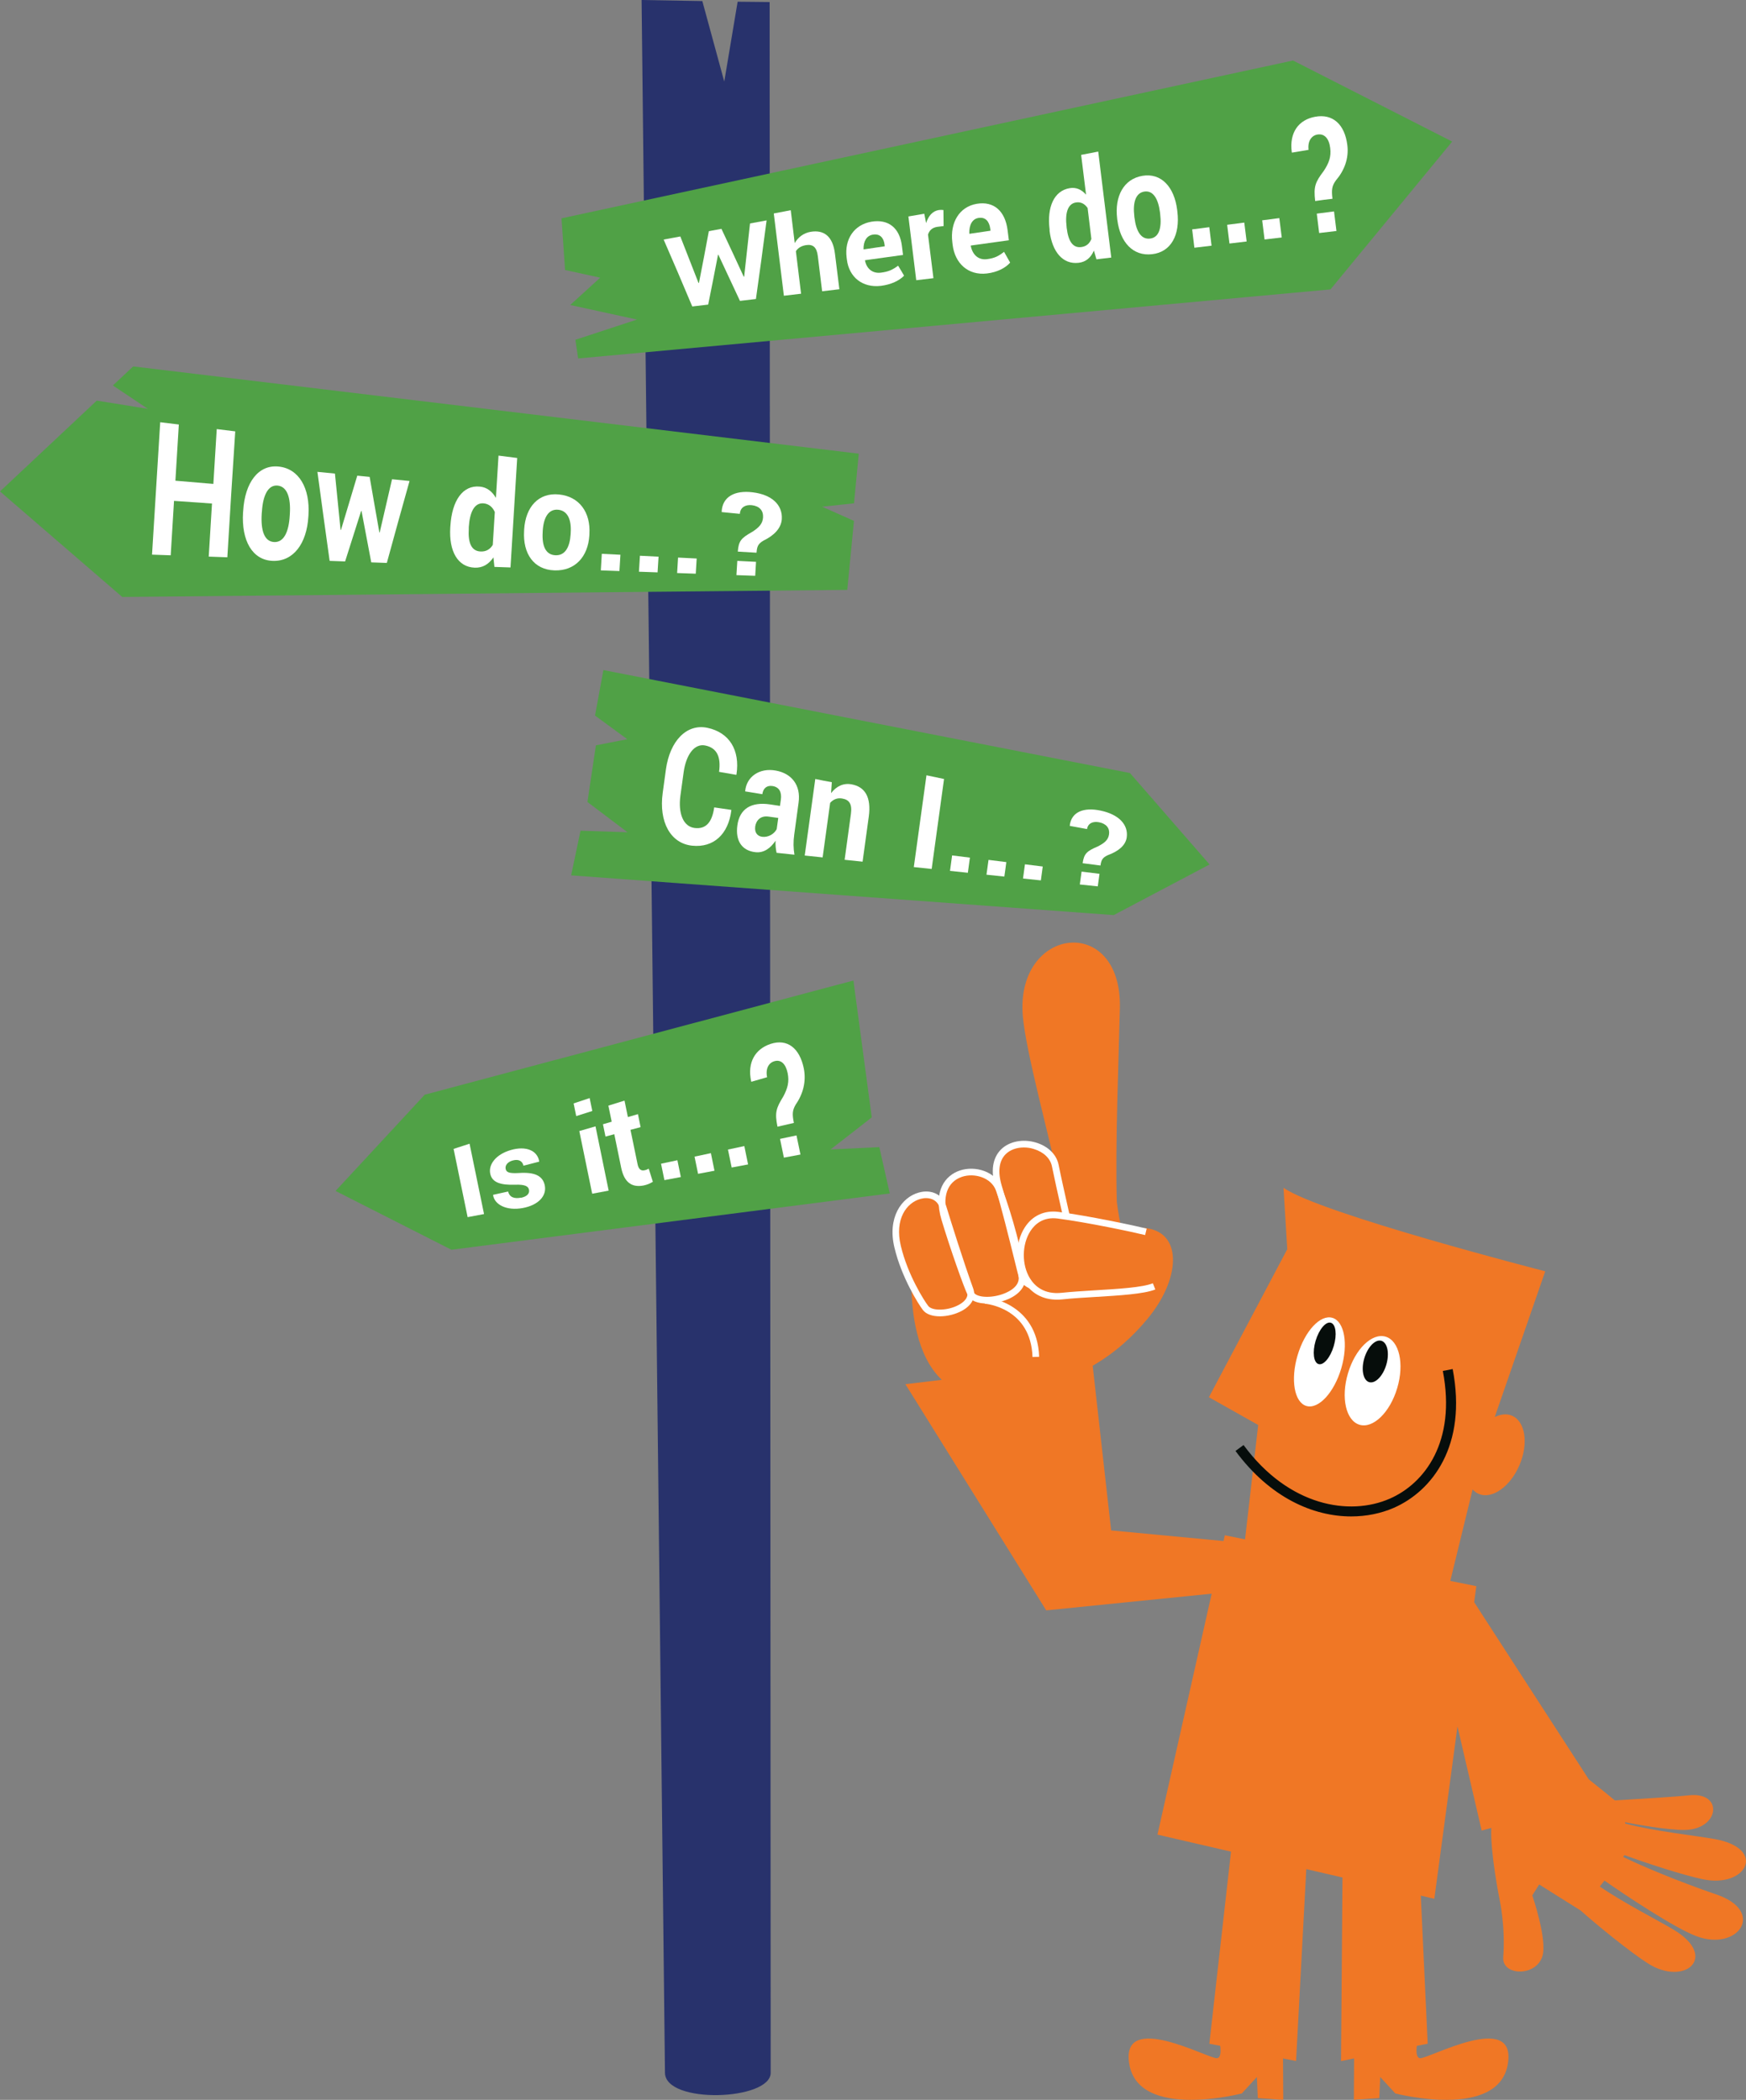 <?xml version="1.0" encoding="utf-8"?>
<!-- Generator: Adobe Illustrator 23.0.1, SVG Export Plug-In . SVG Version: 6.00 Build 0)  -->
<svg version="1.1" id="images" xmlns="http://www.w3.org/2000/svg" xmlns:xlink="http://www.w3.org/1999/xlink" x="0px" y="0px"
	 width="315.95px" height="380px" viewBox="0 0 315.95 380" style="enable-background:new 0 0 315.95 380;" xml:space="preserve">
<rect x="0" y="0" width="315.95" height="380" fill="#808080" stroke="none"/>
<style type="text/css">
	.st0{fill:#28326C;}
	.st1{fill:#50A146;}
	.st2{fill:#F07725;}
	.st3{fill:#FFFFFF;}
	.st4{fill:#060D0B;}
</style>
<g>
	<path class="st0" d="M139.46,375.1L139.27,0.37l-5.79-0.06l-2.42,14.45l-3.97-14.57L116.1,0l4.23,375.1
		C120.4,380.83,139.46,380.14,139.46,375.1z"/>
	<polygon class="st1" points="233.98,10.95 101.61,39.51 102.25,48.86 108.61,50.25 103.19,55.19 115.26,57.83 104.12,61.49 
		104.62,64.87 240.76,52.37 262.78,25.62 	"/>
	<polygon class="st1" points="204.47,139.89 109.19,121.26 107.67,129.49 113.51,133.77 107.83,134.88 106.3,145.13 113.55,150.61 
		105.05,150.33 103.35,158.41 201.53,165.6 218.88,156.44 	"/>
	<polygon class="st1" points="76.86,198.1 154.43,177.44 157.75,202.21 150.3,208.01 159.12,207.59 161.01,215.97 81.69,226.16 
		60.72,215.52 	"/>
	<polygon class="st1" points="22.12,108.03 153.32,106.75 154.53,94.26 148.77,91.7 154.54,91.08 155.4,82.1 24.1,66.31 
		20.42,69.76 26.75,73.98 17.51,72.5 0,88.93 	"/>
	<path class="st2" d="M310.51,342.8c-3.39-1.14-11.14-4.02-16.8-6.76l0.26-0.33c3.85,1.42,10.62,3.64,14.22,4.38
		c7.86,1.63,11.63-5.56,2.12-7.28c-3.68-0.66-10.87-1.4-16.21-2.81l-0.04-0.25c1.89,0.41,8.01,1.45,10.78,1.41
		c6.36-0.08,7.13-6.97,0.76-6.27c-2.4,0.27-8.82,0.64-13.38,0.92c-0.92-0.77-2.4-1.97-4.72-3.81l-20.74-32.06l0.39-2.9l-4.71-0.95
		l4.04-16.56c0.31,0.35,0.68,0.63,1.1,0.81c2.41,1.03,5.72-1.31,7.38-5.21c1.67-3.91,1.06-7.91-1.36-8.94
		c-0.95-0.41-2.04-0.28-3.12,0.25l9.14-26.38c0,0-40.85-10.48-47.36-15.12l0.68,11.12l-14.18,26.79l8.92,5.02l-2.38,20.7l-3.66-0.74
		l-0.23,1.04l-20.34-1.92l-3.34-29.8c4.2-2.43,7.36-5.42,9.86-8.42c6.03-7.21,6.44-15.56-0.07-16.46c-1.06-0.15-2.65,0.19-4.45,0.8
		c-0.42-1.93-0.76-3.84-0.97-5.58c-0.31-10.47,0.35-25.96,0.55-35.1c0.36-17.12-18.96-14.78-17.56,1.5
		c0.56,6.45,4.59,21.06,7.16,32.6l-0.09,0.03c-0.42-1.88-0.84-3.79-1.21-5.63c-1.1-5.44-13.17-5.92-10.26,3.84
		c0.14,0.46,0.28,0.97,0.43,1.49c-0.12-0.33-0.23-0.67-0.35-1c-1.71-4.63-10.76-4.47-10.3,2.85c-1.73-4.1-10.15-1.24-8.05,7.53
		c0.58,2.44,1.54,4.8,2.5,6.72c0.04,5.33,0.96,13.06,5.5,17.38l-6.58,0.79l25.48,40.93l29.94-3.02L209.45,332l13.31,3.08
		l-3.92,34.76l1.97,0.39c0.13,1.08,0.09,2.11-0.56,2.23c-1.38,0.25-17.56-8.81-15.9,1.06c1.71,10.18,20.36,5.32,20.36,5.32
		l2.73-2.97l0.17,3.81l4.6,0.31l-0.04-7.49l2.36,0.47l1.85-34.73l6.55,1.52l-0.26,33.21l2.36-0.47l-0.04,7.49l4.6-0.31l0.17-3.81
		l2.73,2.97c0,0,18.65,4.86,20.36-5.32c1.66-9.87-14.53-0.81-15.91-1.06c-0.64-0.12-0.69-1.15-0.56-2.23l1.97-0.39l-1.25-26.8
		l2.45,0.57l4.19-31.19l4.38,18.85l1.74-0.48c0,0,0,0.01,0,0.01c-0.22,4.39,1.51,13.01,1.51,13.01s1.07,4.83,0.65,10.37
		c-0.26,3.39,5.94,3.6,7.09-0.19c0.91-3.01-1.83-10.99-1.83-10.99s0.52-0.82,1.24-1.98l7.5,4.71c2.88,2.57,8.89,7.48,12.17,9.57
		c6.7,4.27,12.87-1.17,4.67-6.09c-3.02-1.81-8.98-4.8-13.37-7.82l0.85-1.07c3.43,2.41,12.74,8.64,16.71,10.09
		C314.54,353.17,319.64,345.88,310.51,342.8z"/>
	<g>
		<g>
			<g>
				<path class="st3" d="M41.14,100.85c-1.35-0.05-2.02-0.07-3.37-0.12c0.23-3.84,0.36-5.77,0.59-9.61
					c-2.75-0.19-4.12-0.29-6.87-0.48c-0.24,3.94-0.36,5.91-0.6,9.85c-1.36-0.05-2.03-0.07-3.38-0.12
					c0.59-9.59,0.89-14.38,1.48-23.96c1.35,0.16,2.02,0.24,3.37,0.41c-0.25,4.07-0.38,6.1-0.62,10.17c2.75,0.23,4.12,0.35,6.87,0.58
					c0.24-3.98,0.37-5.96,0.61-9.92c1.34,0.16,2.01,0.24,3.35,0.41C41.97,87.17,41.69,91.73,41.14,100.85z"/>
			</g>
			<g>
				<path class="st3" d="M44.01,92.41c0.31-5.05,2.71-8.35,6.4-7.98c3.71,0.37,5.71,3.94,5.41,8.77c-0.01,0.12-0.01,0.19-0.02,0.31
					c-0.3,4.86-2.71,8.11-6.42,7.99c-3.72-0.12-5.71-3.66-5.4-8.76C44,92.61,44,92.54,44.01,92.41z M47.36,92.96
					C47.17,96,47.82,98,49.61,98.09c1.76,0.08,2.65-1.84,2.82-4.79c0.01-0.13,0.01-0.19,0.02-0.31c0.18-2.89-0.47-4.96-2.24-5.12
					c-1.73-0.14-2.65,1.83-2.82,4.78C47.37,92.77,47.36,92.83,47.36,92.96z"/>
			</g>
			<g>
				<path class="st3" d="M68.65,96.36c0.02,0,0.04,0,0.06,0c0.9-3.88,1.34-5.81,2.23-9.63c1.26,0.12,1.9,0.19,3.17,0.31
					c-1.64,5.85-2.47,8.82-4.11,14.83c-1.13-0.04-1.7-0.06-2.82-0.1c-0.71-3.69-1.06-5.54-1.76-9.3c-0.03,0-0.04,0-0.07,0
					c-1.16,3.62-1.74,5.44-2.9,9.13c-1.13-0.04-1.69-0.06-2.8-0.1c-0.89-6.37-1.33-9.59-2.21-16.11c1.26,0.12,1.9,0.19,3.17,0.31
					c0.41,4.11,0.61,6.16,1.02,10.21c0.03,0,0.04,0,0.07,0c1.18-3.96,1.77-5.93,2.95-9.83c0.9,0.08,1.35,0.13,2.24,0.22
					C67.59,90.38,67.95,92.38,68.65,96.36z"/>
			</g>
			<g>
				<path class="st3" d="M81.5,95.18c0.28-4.56,2.22-7.44,5.34-7.12c1.25,0.12,2.2,0.84,2.9,2.04c0.19-3.06,0.28-4.59,0.47-7.65
					c1.35,0.17,2.02,0.25,3.38,0.43c-0.48,7.92-0.73,11.88-1.21,19.81c-1.16-0.04-1.75-0.06-2.91-0.1
					c-0.07-0.68-0.11-1.02-0.18-1.72c-0.87,1.27-1.97,1.91-3.38,1.86c-3.09-0.11-4.69-2.98-4.43-7.27
					C81.48,95.35,81.49,95.29,81.5,95.18z M84.83,95.67c-0.16,2.51,0.44,4.05,2.12,4.13c0.98,0.05,1.72-0.37,2.22-1.19
					c0.15-2.38,0.22-3.57,0.37-5.95c-0.41-0.92-1.1-1.49-2.04-1.57c-1.67-0.14-2.5,1.61-2.67,4.3
					C84.84,95.51,84.84,95.57,84.83,95.67z"/>
			</g>
			<g>
				<path class="st3" d="M94.85,95.82c0.25-4.08,2.6-6.71,6.3-6.34c3.71,0.37,5.74,3.27,5.51,7.14c-0.01,0.1-0.01,0.16-0.01,0.25
					c-0.24,3.89-2.6,6.47-6.31,6.35c-3.72-0.12-5.75-3-5.5-7.14C94.84,95.97,94.84,95.93,94.85,95.82z M98.2,96.31
					c-0.15,2.45,0.51,4.08,2.3,4.17c1.76,0.08,2.61-1.45,2.76-3.83c0.01-0.1,0.01-0.16,0.01-0.25c0.15-2.32-0.53-4-2.3-4.16
					c-1.73-0.14-2.61,1.43-2.76,3.81C98.21,96.15,98.21,96.2,98.2,96.31z"/>
			</g>
			<g>
				<path class="st3" d="M112.09,103.34c-1.35-0.05-2.02-0.07-3.37-0.12c0.07-1.2,0.11-1.8,0.18-3c1.35,0.07,2.02,0.1,3.37,0.17
					C112.2,101.57,112.17,102.16,112.09,103.34z"/>
			</g>
			<g>
				<path class="st3" d="M118.99,103.58c-1.35-0.05-2.02-0.07-3.37-0.12c0.07-1.17,0.11-1.74,0.18-2.89
					c1.35,0.07,2.02,0.1,3.37,0.17C119.1,101.87,119.07,102.44,118.99,103.58z"/>
			</g>
			<g>
				<path class="st3" d="M125.9,103.82c-1.35-0.05-2.02-0.07-3.37-0.12c0.07-1.12,0.11-1.68,0.17-2.8c1.35,0.07,2.02,0.1,3.37,0.17
					C125.99,102.17,125.96,102.72,125.9,103.82z"/>
			</g>
			<g>
				<path class="st3" d="M133.51,99.82c0.14-1.95,0.64-2.46,2.59-3.56c1.26-0.8,1.91-1.5,1.98-2.63c0.07-1.23-0.64-2.05-2.04-2.21
					c-1.15-0.12-2.08,0.38-2.16,1.57c-1.31-0.13-1.96-0.19-3.27-0.32c-0.01-0.02-0.01-0.04-0.02-0.06c0.12-2.73,2.37-3.92,5.6-3.52
					c3.47,0.42,5.44,2.26,5.28,4.85c-0.11,1.68-1.43,2.98-3.29,3.88c-0.96,0.56-1.2,1.02-1.28,2.2
					C135.55,99.94,134.86,99.9,133.51,99.82z M136.66,104.2c-1.36-0.05-2.04-0.07-3.4-0.12c0.06-1.03,0.09-1.55,0.16-2.58
					c1.36,0.07,2.03,0.1,3.39,0.17C136.75,102.68,136.72,103.19,136.66,104.2z"/>
			</g>
		</g>
	</g>
	<g>
		<g>
			<g>
				<path class="st3" d="M134.59,50.08c0.03,0,0.04-0.01,0.07-0.01c0.43-3.81,0.64-5.74,1.06-9.63c1.2-0.23,1.8-0.34,3-0.56
					c-0.76,5.78-1.14,8.64-1.93,14.23c-1.15,0.13-1.73,0.2-2.89,0.34c-1.58-3.39-2.36-5.07-3.91-8.36c-0.02,0-0.03,0.01-0.06,0.01
					c-0.71,3.66-1.06,5.47-1.78,9.02c-1.15,0.13-1.73,0.2-2.88,0.34c-2.08-4.94-3.12-7.37-5.18-12.11c1.21-0.23,1.82-0.34,3.02-0.56
					c1.31,3.33,1.97,5.01,3.29,8.41c0.03,0,0.04,0,0.08,0c0.73-3.69,1.08-5.57,1.79-9.37c0.91-0.17,1.37-0.25,2.28-0.42
					C132.15,44.81,132.96,46.55,134.59,50.08z"/>
			</g>
			<g>
				<path class="st3" d="M143.81,43.99c0.61-1.06,1.6-1.82,2.88-2.04c2.41-0.4,4.02,0.81,4.4,3.96c0.32,2.57,0.48,3.86,0.8,6.43
					c-1.25,0.15-1.87,0.22-3.12,0.37c-0.31-2.54-0.47-3.81-0.78-6.36c-0.2-1.66-0.91-2.18-2.15-1.99c-0.85,0.14-1.46,0.53-1.82,1.1
					c0.38,3.08,0.57,4.61,0.94,7.69c-1.24,0.14-1.86,0.22-3.11,0.37c-0.73-5.96-1.1-8.93-1.83-14.89c1.23-0.24,1.85-0.35,3.07-0.59
					C143.38,40.41,143.52,41.61,143.81,43.99z"/>
			</g>
			<g>
				<path class="st3" d="M163.6,49.89c-0.86,0.89-2.34,1.61-4.2,1.84c-3.35,0.39-5.76-1.6-6.15-4.74c-0.03-0.16-0.03-0.24-0.05-0.4
					c-0.41-3.27,1.33-5.93,4.49-6.47c3.1-0.52,5.11,1.16,5.51,4.34c0.09,0.68,0.13,1,0.21,1.68c-2.75,0.39-4.11,0.57-6.87,0.95
					c0,0.02-0.01,0.05-0.01,0.07c0.29,1.46,1.35,2.38,2.89,2.18c1.39-0.18,2.09-0.52,3.1-1.26
					C162.96,48.79,163.17,49.15,163.6,49.89C163.6,49.87,163.6,49.87,163.6,49.89z M157.96,42.46c-1.15,0.18-1.72,1.2-1.7,2.62
					c0.02,0.03,0.02,0.03,0.04,0.05c1.52-0.22,2.28-0.34,3.8-0.56c-0.02-0.11-0.02-0.17-0.03-0.28
					C159.92,43.01,159.21,42.26,157.96,42.46z"/>
			</g>
			<g>
				<path class="st3" d="M170.75,40.91c-0.46,0.06-0.68,0.08-1.14,0.14c-0.93,0.14-1.44,0.65-1.68,1.4
					c0.39,3.16,0.59,4.73,0.98,7.89c-1.24,0.14-1.86,0.22-3.11,0.37c-0.57-4.61-0.85-6.91-1.42-11.54c1.15-0.19,1.72-0.29,2.87-0.49
					c0.14,0.68,0.2,1.02,0.34,1.7c0.4-1.31,1.17-2.19,2.29-2.37c0.29-0.04,0.56-0.04,0.84,0C170.74,39.18,170.75,39.76,170.75,40.91
					z"/>
			</g>
			<g>
				<path class="st3" d="M182.78,47.54c-0.84,0.95-2.32,1.73-4.2,1.95c-3.35,0.39-5.78-1.79-6.2-5.21
					c-0.02-0.18-0.03-0.27-0.05-0.44c-0.44-3.56,1.27-6.43,4.43-6.96c3.1-0.52,5.14,1.33,5.57,4.78c0.1,0.73,0.13,1.09,0.23,1.82
					c-2.75,0.39-4.11,0.57-6.87,0.95c0,0.04-0.01,0.05-0.02,0.08c0.31,1.58,1.37,2.59,2.93,2.39c1.39-0.18,2.08-0.54,3.09-1.33
					c0.44,0.78,0.66,1.17,1.1,1.95C182.78,47.54,182.78,47.54,182.78,47.54z M177.07,39.44c-1.15,0.18-1.71,1.28-1.67,2.81
					c0.02,0.03,0.02,0.04,0.04,0.06c1.52-0.22,2.28-0.34,3.8-0.56c-0.02-0.12-0.02-0.18-0.04-0.3
					C179.03,40.05,178.32,39.24,177.07,39.44z"/>
			</g>
			<g>
				<path class="st3" d="M189.93,41.53c-0.5-4.04,0.79-7.01,3.64-7.48c1.15-0.19,2.13,0.23,2.96,1.18c-0.35-2.88-0.53-4.32-0.89-7.2
					c1.24-0.24,1.86-0.36,3.09-0.6c0.94,7.66,1.42,11.5,2.36,19.18c-1.07,0.12-1.61,0.19-2.68,0.32c-0.19-0.64-0.27-0.94-0.46-1.58
					c-0.58,1.32-1.47,2.06-2.77,2.21c-2.85,0.33-4.78-1.97-5.25-5.76C189.94,41.69,189.94,41.64,189.93,41.53z M193.04,41.34
					c0.28,2.29,1.09,3.57,2.62,3.37c0.89-0.11,1.5-0.61,1.83-1.47c-0.27-2.24-0.41-3.37-0.68-5.6c-0.53-0.77-1.25-1.14-2.11-1
					c-1.53,0.24-1.99,1.99-1.69,4.43C193.01,41.2,193.02,41.25,193.04,41.34z"/>
			</g>
			<g>
				<path class="st3" d="M202.16,39.56c-0.49-4.02,1.16-7.16,4.56-7.74c3.4-0.58,5.78,1.99,6.3,6.19c0.02,0.11,0.03,0.16,0.03,0.27
					c0.52,4.23-1.15,7.34-4.57,7.72c-3.43,0.4-5.78-2.13-6.29-6.19C202.17,39.72,202.16,39.67,202.16,39.56z M205.29,39.38
					c0.3,2.48,1.2,4,2.84,3.79c1.62-0.2,2.11-1.95,1.81-4.45c-0.02-0.11-0.03-0.16-0.03-0.27c-0.31-2.45-1.22-4.03-2.84-3.78
					c-1.59,0.25-2.1,2.03-1.81,4.44C205.26,39.23,205.27,39.28,205.29,39.38z"/>
			</g>
			<g>
				<path class="st3" d="M219.24,44.46c-1.24,0.14-1.86,0.22-3.11,0.37c-0.16-1.33-0.24-1.99-0.4-3.32c1.24-0.16,1.86-0.24,3.1-0.4
					C218.99,42.43,219.08,43.11,219.24,44.46z"/>
			</g>
			<g>
				<path class="st3" d="M225.59,43.7c-1.24,0.14-1.86,0.22-3.11,0.37c-0.16-1.36-0.25-2.03-0.42-3.39c1.24-0.16,1.86-0.24,3.1-0.4
					C225.34,41.65,225.42,42.34,225.59,43.7z"/>
			</g>
			<g>
				<path class="st3" d="M231.94,42.97c-1.24,0.14-1.86,0.22-3.11,0.37c-0.17-1.39-0.26-2.08-0.43-3.47c1.24-0.16,1.86-0.24,3.1-0.4
					C231.68,40.86,231.77,41.56,231.94,42.97z"/>
			</g>
			<g>
				<path class="st3" d="M237.99,36.38c-0.32-2.65,0.04-3.44,1.54-5.43c0.95-1.43,1.38-2.57,1.18-4.17
					c-0.21-1.72-1.05-2.65-2.33-2.43c-1.05,0.19-1.77,1.16-1.59,2.77c-1.2,0.2-1.8,0.3-3,0.5c-0.01-0.02-0.02-0.05-0.03-0.07
					c-0.49-3.59,1.26-5.88,4.22-6.42c3.18-0.59,5.36,1.36,5.83,5.13c0.31,2.45-0.59,4.66-2.05,6.36c-0.74,1.01-0.84,1.7-0.64,3.35
					C239.86,36.11,239.23,36.2,237.99,36.38z M241.84,41.8c-1.25,0.15-1.88,0.21-3.13,0.37c-0.17-1.4-0.26-2.11-0.43-3.51
					c1.25-0.16,1.88-0.24,3.12-0.4C241.58,39.68,241.67,40.38,241.84,41.8z"/>
			</g>
		</g>
	</g>
	<g>
		<g>
			<g>
				<path class="st3" d="M132.34,146.56c0,0.03,0,0.05,0,0.08c-0.54,4.34-3.21,6.8-7.09,6.4c-3.92-0.41-6.05-4.29-5.33-9.55
					c0.23-1.7,0.35-2.54,0.58-4.24c0.72-5.2,3.77-8.33,7.51-7.54c3.96,0.84,5.93,4.02,5.26,8.42c-0.01,0.03-0.02,0.06-0.03,0.09
					c-1.24-0.21-1.87-0.33-3.12-0.54c0.37-2.71-0.38-4.36-2.54-4.78c-1.92-0.37-3.43,1.67-3.87,4.85c-0.23,1.68-0.35,2.52-0.58,4.2
					c-0.45,3.24,0.51,5.64,2.58,5.89c2.02,0.24,3.15-1.02,3.53-3.73C130.48,146.3,131.1,146.39,132.34,146.56z"/>
			</g>
			<g>
				<path class="st3" d="M140.53,154.33c-0.15-0.67-0.23-1.42-0.19-2.19c-0.87,1.31-2.09,2.24-3.6,2.08
					c-2.52-0.26-3.69-2.1-3.31-4.86c0.4-2.94,2.44-4.31,5.92-3.79c0.71,0.11,1.07,0.16,1.79,0.27c0.06-0.45,0.1-0.68,0.16-1.13
					c0.19-1.39-0.31-2.27-1.48-2.46c-1.03-0.17-1.72,0.37-1.87,1.47c-1.24-0.2-1.87-0.31-3.11-0.51c0-0.03,0.01-0.05,0.01-0.08
					c0.23-2.53,2.54-4.24,5.56-3.68c2.84,0.52,4.54,2.64,4.1,5.79c-0.32,2.32-0.48,3.48-0.79,5.8c-0.18,1.31-0.16,2.45,0.04,3.63
					C142.47,154.54,141.82,154.47,140.53,154.33z M136.66,149.63c-0.13,0.96,0.34,1.68,1.26,1.8c1.13,0.14,2.2-0.54,2.63-1.39
					c0.12-0.81,0.17-1.21,0.28-2.02c-0.72-0.1-1.07-0.15-1.79-0.25c-1.39-0.19-2.23,0.67-2.39,1.86
					C136.65,149.63,136.66,149.63,136.66,149.63z"/>
			</g>
			<g>
				<path class="st3" d="M150.52,141.55c-0.05,0.79-0.07,1.19-0.13,1.98c0.97-1.28,2.27-1.86,3.71-1.59
					c2.41,0.44,3.59,2.29,3.11,5.84c-0.45,3.26-0.68,4.89-1.12,8.15c-1.3-0.14-1.95-0.2-3.25-0.34c0.46-3.32,0.69-4.98,1.14-8.31
					c0.24-1.79-0.3-2.57-1.6-2.78c-0.86-0.15-1.6,0.16-2.16,0.79c-0.54,3.94-0.82,5.92-1.36,9.87c-1.29-0.14-1.94-0.2-3.24-0.34
					c0.76-5.54,1.14-8.31,1.91-13.85C148.72,141.22,149.33,141.34,150.52,141.55z"/>
			</g>
			<g>
				<path class="st3" d="M168.59,157.25c-1.29-0.14-1.94-0.2-3.23-0.34c0.91-6.65,1.38-9.97,2.29-16.61
					c1.27,0.27,1.91,0.4,3.18,0.67C169.94,147.47,169.48,150.74,168.59,157.25z"/>
			</g>
			<g>
				<path class="st3" d="M175.14,157.94c-1.29-0.14-1.94-0.2-3.23-0.34c0.16-1.12,0.23-1.68,0.38-2.8c1.29,0.16,1.93,0.24,3.22,0.4
					C175.36,156.29,175.29,156.84,175.14,157.94z"/>
			</g>
			<g>
				<path class="st3" d="M181.74,158.63c-1.29-0.14-1.94-0.2-3.23-0.34c0.15-1.07,0.22-1.6,0.37-2.68c1.29,0.16,1.93,0.24,3.22,0.4
					C181.97,157.06,181.89,157.58,181.74,158.63z"/>
			</g>
			<g>
				<path class="st3" d="M188.35,159.32c-1.29-0.14-1.94-0.2-3.23-0.34c0.14-1.03,0.21-1.54,0.35-2.57c1.29,0.16,1.93,0.24,3.22,0.4
					C188.56,157.81,188.48,158.31,188.35,159.32z"/>
			</g>
			<g>
				<path class="st3" d="M195.91,156.21c0.25-1.75,0.77-2.19,2.71-3.02c1.26-0.63,1.93-1.2,2.07-2.22c0.15-1.1-0.49-1.91-1.81-2.17
					c-1.09-0.21-2.01,0.17-2.17,1.23c-1.24-0.23-1.87-0.34-3.11-0.57c-0.01-0.02-0.01-0.03-0.02-0.06c0.29-2.48,2.52-3.36,5.58-2.71
					c3.29,0.69,5.04,2.53,4.73,4.84c-0.2,1.49-1.57,2.55-3.39,3.21c-0.95,0.43-1.22,0.83-1.36,1.89
					C197.85,156.47,197.21,156.38,195.91,156.21z M198.65,160.4c-1.3-0.14-1.95-0.2-3.25-0.34c0.13-0.93,0.19-1.4,0.32-2.33
					c1.29,0.16,1.95,0.24,3.24,0.4C198.83,159.03,198.77,159.49,198.65,160.4z"/>
			</g>
		</g>
	</g>
	<g>
		<g>
			<path class="st3" d="M87.59,219.7c-1.19,0.22-1.78,0.34-2.97,0.56c-1.02-4.94-1.53-7.41-2.54-12.35
				c1.16-0.38,1.74-0.57,2.89-0.94C86.02,212.06,86.54,214.61,87.59,219.7z"/>
			<path class="st3" d="M94.27,216.76c1.11-0.23,1.6-0.78,1.45-1.48c-0.13-0.61-0.72-0.95-2.5-0.89c-2.69,0.09-4.19-0.42-4.51-2
				c-0.35-1.68,1.05-3.5,3.71-4.27c2.77-0.81,4.83,0.09,5.15,2.04c0,0.02-0.01,0.04-0.01,0.06c-1.14,0.29-1.71,0.44-2.84,0.73
				c-0.17-0.82-0.85-1.24-1.92-0.95c-0.96,0.26-1.43,0.89-1.3,1.53c0.13,0.61,0.61,0.85,2.43,0.74c2.79-0.18,4.28,0.47,4.65,2.24
				c0.39,1.91-1.17,3.58-3.98,4.1c-2.96,0.55-5.12-0.63-5.37-2.33c0-0.02,0-0.04,0-0.06c1.09-0.24,1.63-0.36,2.72-0.6
				c0.26,1.07,1.15,1.35,2.34,1.11C94.27,216.74,94.27,216.75,94.27,216.76z"/>
			<path class="st3" d="M107.18,201.05c-1.16,0.37-1.75,0.55-2.91,0.92c-0.19-0.92-0.28-1.38-0.47-2.29
				c1.16-0.39,1.74-0.58,2.9-0.97C106.89,199.64,106.98,200.11,107.18,201.05z M110.14,215.46c-1.19,0.22-1.79,0.34-2.98,0.56
				c-0.93-4.54-1.4-6.81-2.33-11.34c1.17-0.34,1.76-0.51,2.93-0.85C108.71,208.48,109.18,210.81,110.14,215.46z"/>
			<path class="st3" d="M113.01,199.17c0.25,1.19,0.37,1.79,0.61,2.98c0.73-0.21,1.09-0.32,1.82-0.53c0.19,0.94,0.29,1.41,0.48,2.35
				c-0.73,0.2-1.1,0.3-1.83,0.49c0.51,2.49,0.77,3.73,1.28,6.21c0.19,0.94,0.64,1.24,1.25,1.11c0.31-0.06,0.48-0.14,0.77-0.29
				c0.3,0.94,0.45,1.42,0.75,2.37c-0.55,0.33-1.06,0.55-1.73,0.68c-2.07,0.38-3.45-0.55-4-3.21c-0.5-2.43-0.75-3.65-1.25-6.08
				c-0.63,0.17-0.95,0.26-1.59,0.43c-0.18-0.89-0.28-1.34-0.46-2.23c0.63-0.18,0.95-0.27,1.58-0.46c-0.24-1.16-0.36-1.75-0.6-2.91
				C111.27,199.72,111.85,199.54,113.01,199.17z"/>
			<path class="st3" d="M123.2,213c-1.19,0.22-1.78,0.34-2.97,0.56c-0.24-1.19-0.37-1.78-0.61-2.97c1.18-0.25,1.78-0.38,2.96-0.63
				C122.83,211.18,122.95,211.79,123.2,213z"/>
			<path class="st3" d="M129.29,211.86c-1.19,0.22-1.78,0.34-2.97,0.56c-0.26-1.24-0.38-1.87-0.64-3.11
				c1.18-0.25,1.78-0.38,2.96-0.63C128.89,209.95,129.02,210.59,129.29,211.86z"/>
			<path class="st3" d="M135.37,210.72c-1.19,0.22-1.78,0.34-2.97,0.56c-0.27-1.3-0.4-1.95-0.67-3.25c1.18-0.25,1.78-0.38,2.96-0.63
				C134.96,208.73,135.09,209.39,135.37,210.72z"/>
			<path class="st3" d="M140.69,203.89c-0.52-2.56-0.24-3.36,1.05-5.46c0.8-1.5,1.11-2.68,0.79-4.24c-0.35-1.68-1.22-2.51-2.43-2.14
				c-1,0.3-1.6,1.34-1.29,2.89c-1.13,0.33-1.7,0.49-2.84,0.82c-0.01-0.03-0.02-0.04-0.04-0.07c-0.75-3.43,0.74-5.87,3.52-6.78
				c2.99-0.98,5.24,0.72,6,4.42c0.49,2.4-0.17,4.71-1.44,6.52c-0.63,1.07-0.68,1.75-0.35,3.36
				C142.48,203.49,141.88,203.63,140.69,203.89z M144.85,208.93c-1.2,0.23-1.8,0.34-3,0.56c-0.28-1.36-0.42-2.03-0.7-3.39
				c1.19-0.25,1.79-0.38,2.98-0.63C144.43,206.86,144.57,207.55,144.85,208.93z"/>
		</g>
	</g>
	<g>
		<g>
			<g>
				<path class="st3" d="M250.74,241.89c-2.47-0.73-5.53,2.24-6.82,6.65c-1.31,4.4-0.36,8.56,2.1,9.29
					c2.47,0.73,5.52-2.25,6.82-6.65C254.15,246.78,253.2,242.62,250.74,241.89z"/>
			</g>
			<g>
				<path class="st4" d="M249.98,242.64c-1.1-0.33-2.48,1.09-3.1,3.15c-0.61,2.06-0.21,4,0.88,4.33c1.1,0.32,2.49-1.09,3.1-3.15
					C251.47,244.9,251.07,242.97,249.98,242.64z"/>
			</g>
		</g>
		<g>
			<g>
				<path class="st3" d="M241.11,238.48c-2.19-0.65-5.01,2.4-6.31,6.8c-1.3,4.4-0.59,8.5,1.6,9.15c2.19,0.64,5.01-2.4,6.31-6.8
					C244.01,243.22,243.29,239.13,241.11,238.48z"/>
			</g>
			<g>
				<path class="st4" d="M240.82,239.37c-0.9-0.27-2.13,1.19-2.75,3.26c-0.61,2.06-0.37,3.95,0.53,4.22
					c0.91,0.27,2.14-1.19,2.75-3.26C241.97,241.52,241.73,239.63,240.82,239.37z"/>
			</g>
		</g>
		<g>
			<path class="st4" d="M244.51,274.42c-6.86,0-14.69-3.38-20.94-11.85l1.46-1.07c8.2,11.12,19.2,12.89,26.47,9.7
				c6.26-2.74,12.06-10.25,9.59-23.11l1.78-0.34c2.67,13.91-3.75,22.09-10.64,25.11C249.93,273.86,247.3,274.42,244.51,274.42z"/>
		</g>
	</g>
	<g>
		<path class="st3" d="M186.84,245.57c-0.3-8.85-8.3-9.62-8.64-9.65l0.1-1.2c0.09,0.01,9.4,0.9,9.74,10.81L186.84,245.57z"/>
	</g>
	<path class="st3" d="M170.08,238.21c-1.3,0-2.47-0.35-3.08-1.15l0,0c-0.76-1-3.86-5.85-5.15-11.31c-1.29-5.39,1.26-9.08,4.44-9.95
		c2.27-0.62,4.29,0.37,4.92,2.42c0.86,2.8,3.06,9.87,4.89,14.93c0.56,1.54-0.2,3.05-2.02,4.05
		C172.9,237.84,171.42,238.21,170.08,238.21z M167.96,236.32c0.74,0.97,3.59,0.88,5.53-0.18c0.92-0.5,1.92-1.35,1.47-2.59
		c-1.84-5.08-4.05-12.17-4.91-14.99c-0.5-1.63-2.1-1.98-3.46-1.61c-2.54,0.69-4.74,3.65-3.58,8.51
		C164.26,230.72,167.23,235.37,167.96,236.32L167.96,236.32z"/>
	<path class="st3" d="M178.58,235.89c-1.56,0-2.94-0.44-3.45-1.48l0,0c-0.76-1.57-3.2-8.47-4.75-13.64
		c-1.57-5.26,0.68-8.07,3.31-8.95c2.78-0.93,6.52,0.14,7.65,3.2c1.93,5.22,3.61,11.58,4.18,15.83c0.27,2-1.3,3.77-4.09,4.61
		C180.52,235.73,179.52,235.89,178.58,235.89z M176.22,233.88c0.38,0.78,2.54,1.12,4.87,0.42c0.83-0.25,3.52-1.22,3.24-3.3
		c-0.55-4.1-2.24-10.51-4.11-15.57c-0.88-2.37-3.94-3.21-6.14-2.47c-2.72,0.91-3.67,3.7-2.54,7.46
		C173.18,225.92,175.54,232.5,176.22,233.88L176.22,233.88z"/>
	<path class="st3" d="M188.87,233.65c-2.04,0-4.03-0.83-4.52-2.56c-0.14-0.5-0.46-1.78-0.87-3.45c-0.9-3.63-2.26-9.11-3.35-12.73
		c-1.12-3.75-0.07-5.82,1.01-6.9c1.48-1.47,3.97-1.96,6.35-1.24c2.17,0.66,3.7,2.16,4.07,4.01c0.5,2.47,1.09,5.06,1.65,7.57
		c0.68,3.01,1.32,5.85,1.73,8.09c0.77,4.24-1.76,6.41-4.39,7.02C190,233.59,189.43,233.65,188.87,233.65z M185.28,207.65
		c-1.3,0-2.5,0.42-3.3,1.22c-1.21,1.21-1.46,3.18-0.71,5.7c1.09,3.65,2.46,9.15,3.36,12.79c0.41,1.65,0.72,2.91,0.86,3.41l0,0
		c0.37,1.32,2.6,2.03,4.76,1.53c1.01-0.24,4.26-1.34,3.48-5.63c-0.41-2.22-1.04-5.05-1.72-8.04c-0.57-2.51-1.15-5.11-1.66-7.59
		c-0.29-1.41-1.5-2.57-3.24-3.1C186.51,207.74,185.89,207.65,185.28,207.65z"/>
	<g>
		<g>
			<path class="st2" d="M207.36,222.92c-2.34-0.57-10.49-2.3-15.89-3c-8.95-1.16-9.46,15.73,0.72,14.63
				c5.24-0.57,13.63-0.56,16.64-1.75C213.04,231.12,211.68,223.97,207.36,222.92z"/>
		</g>
	</g>
	<g>
		<path class="st3" d="M191.26,235.19c-2.55,0-4.63-1.12-5.92-3.23c-1.74-2.83-1.7-7.06,0.1-9.84c1.38-2.14,3.54-3.14,6.11-2.81
			c5.41,0.71,13.6,2.44,15.95,3.02l-0.28,1.17c-2.33-0.57-10.46-2.29-15.82-2.99c-2.66-0.34-4.15,1.05-4.94,2.27
			c-1.56,2.42-1.6,6.1-0.08,8.56c0.85,1.38,2.55,2.96,5.76,2.61c1.76-0.19,3.83-0.31,6.01-0.45c4.2-0.25,8.55-0.51,10.47-1.27
			l0.44,1.12c-2.09,0.83-6.54,1.09-10.84,1.35c-2.17,0.13-4.22,0.25-5.96,0.44C191.92,235.18,191.59,235.19,191.26,235.19z"/>
	</g>
</g>
</svg>
